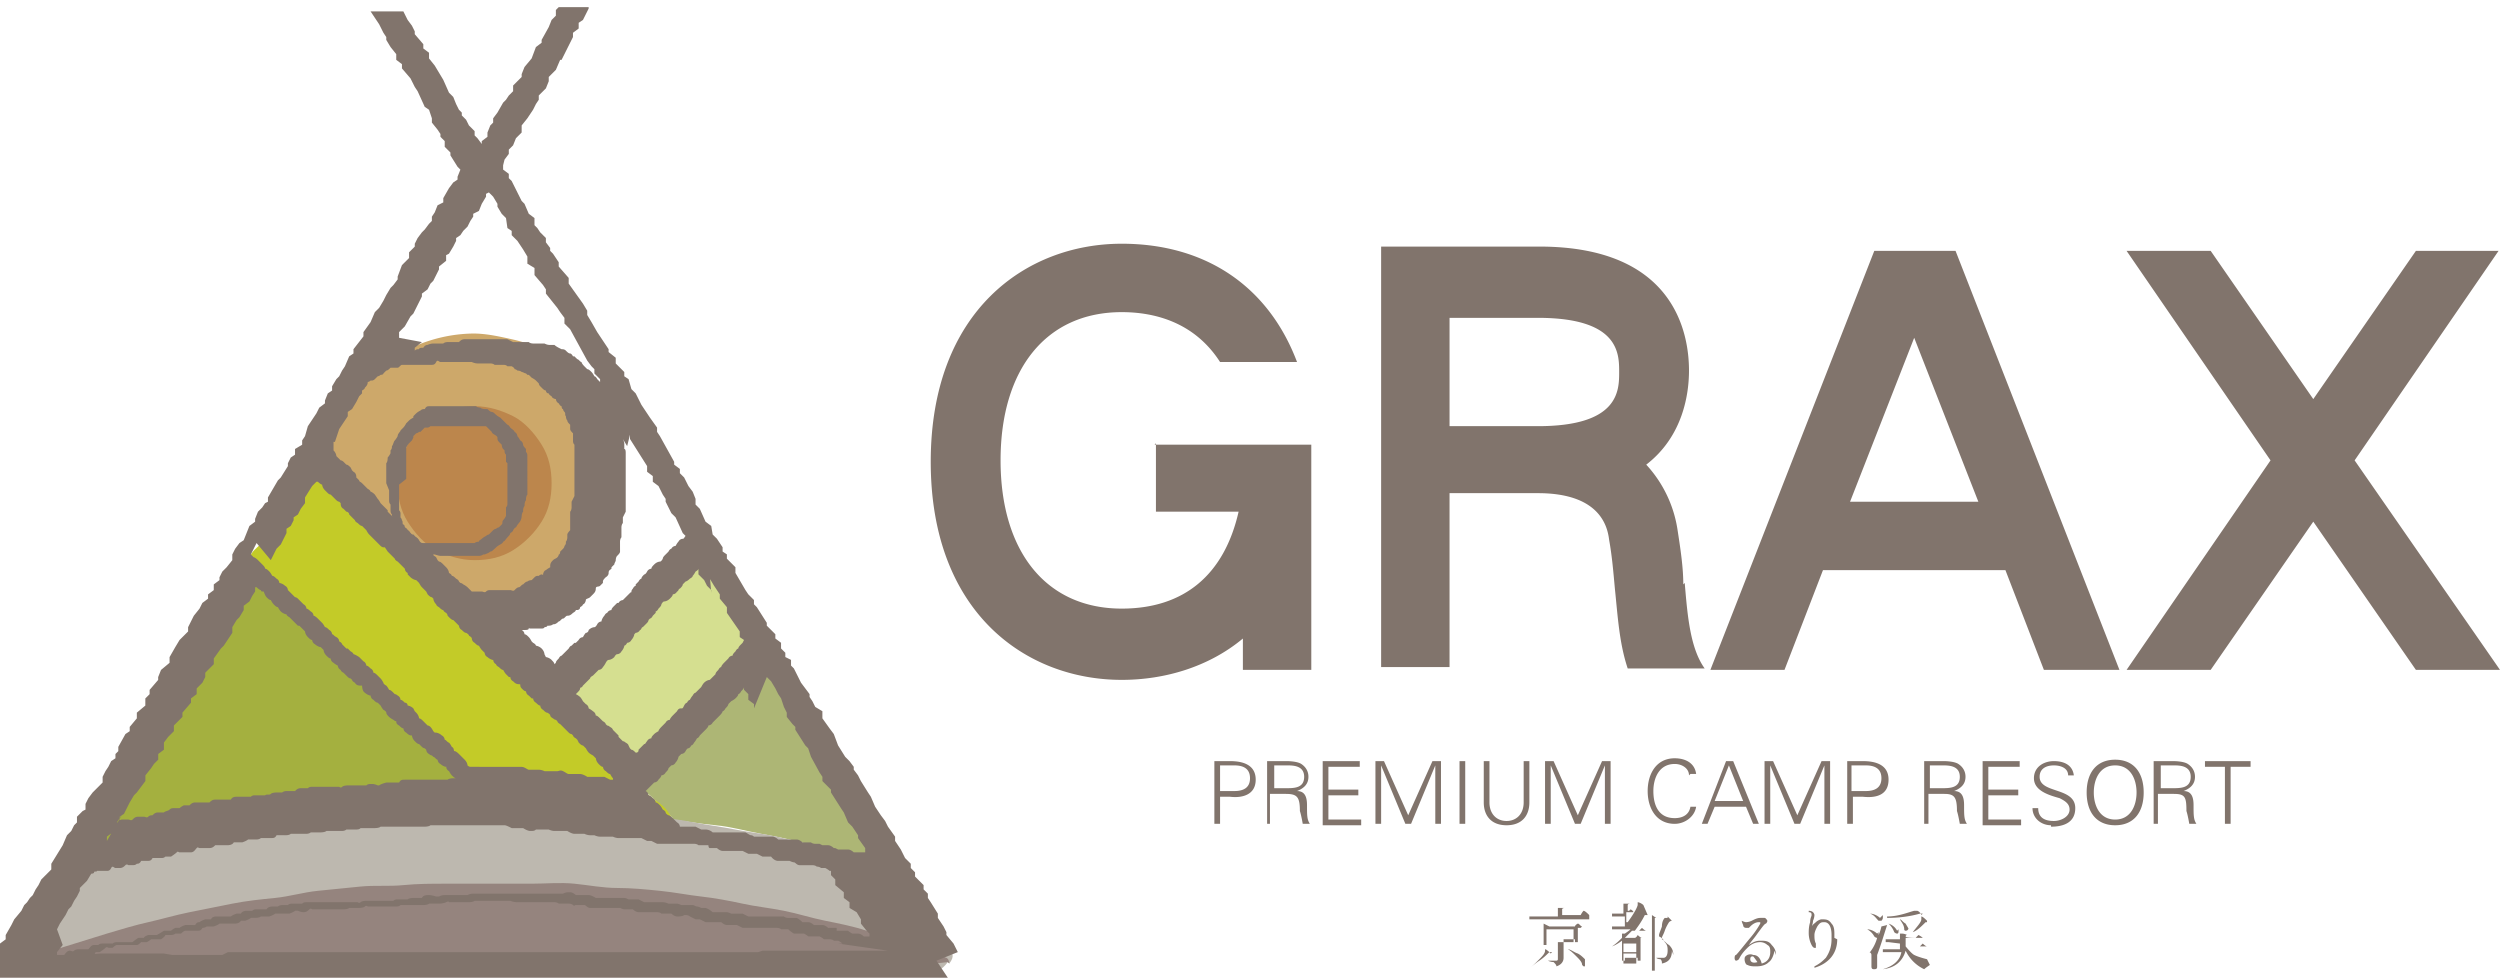 <svg id="_レイヤー_2" data-name="レイヤー 2" xmlns="http://www.w3.org/2000/svg" viewBox="0 0 17.54 6.86"><defs><style>.cls-6{fill:#81746c}</style></defs><g id="_レイヤー_2-2" data-name="レイヤー 2"><path class="cls-6" d="M8.52 5.78v-.44h.11c.08 0 .18.02.18.13s-.1.13-.18.12h-.07v.19h-.04Zm.04-.23h.1c.06 0 .11-.02.11-.09s-.05-.09-.11-.09h-.1v.18Zm.37.23h-.04v-.44h.14s.07 0 .1.02.05.05.05.09c0 .05-.03.08-.08.1.06 0 .07.05.07.1 0 .07 0 .1.02.13h-.05s-.01-.06-.02-.09c0-.1-.02-.12-.1-.12h-.11v.21Zm.09-.25c.06 0 .13 0 .13-.08s-.08-.08-.12-.08h-.09v.16h.08Zm.26.25v-.44h.26v.04h-.22v.16h.21v.04h-.21v.17h.23v.04h-.27Zm.37 0v-.44h.06l.17.38.17-.38h.06v.44h-.04v-.41l-.17.41h-.04l-.17-.41v.41h-.04Zm.59 0v-.44h.04v.44h-.04Zm.21-.44v.29c0 .08.05.13.12.13s.12-.05.12-.13v-.29h.04v.29c0 .09-.05.16-.16.16s-.16-.07-.16-.16v-.29h.04Zm.39.44v-.44h.06l.17.38.17-.38h.06v.44h-.04v-.41l-.17.41h-.04l-.17-.41v.41h-.04Zm1.01-.34c0-.05-.05-.08-.1-.08-.11 0-.15.1-.15.19s.03.19.15.19c.05 0 .1-.02.11-.08h.04c-.01.07-.08.12-.15.12-.13 0-.19-.11-.19-.23s.06-.23.19-.23c.07 0 .14.03.15.11h-.04Zm.09.34.17-.44h.05l.18.44h-.04l-.05-.12h-.22l-.05.12h-.04Zm.29-.16-.1-.25-.1.25h.19Zm.15.16v-.44h.06l.17.38.17-.38h.06v.44h-.04v-.41l-.17.41h-.04l-.17-.41v.41h-.04Zm.58 0v-.44h.11c.08 0 .18.02.18.13s-.09.13-.18.12H13v.19h-.04Zm.03-.23h.1c.06 0 .11-.02.11-.09s-.05-.09-.11-.09h-.1v.18Zm.55.23h-.04v-.44h.14s.07 0 .1.02.05.05.05.09c0 .05-.03.08-.08.1.06 0 .07.05.07.1 0 .07 0 .1.02.13h-.05s-.01-.06-.02-.09c0-.1-.02-.12-.09-.12h-.11v.21Zm.08-.25c.06 0 .13 0 .13-.08s-.08-.08-.12-.08h-.09v.16h.08Zm.29.25v-.44h.26v.04h-.22v.16h.21v.04h-.21v.17h.23v.04h-.27Zm.48.01c-.07 0-.13-.05-.13-.12h.04c0 .07.05.09.11.09.05 0 .11-.03.11-.08 0-.04-.03-.06-.07-.08-.07-.02-.18-.05-.18-.14 0-.08.07-.12.14-.12.06 0 .13.02.14.1h-.04c0-.05-.05-.07-.1-.07s-.1.02-.1.08c0 .12.25.07.25.22 0 .1-.08.13-.17.13Zm.45 0c-.13 0-.2-.09-.2-.23s.07-.23.2-.23.2.09.2.23-.07.23-.2.23Zm0-.04c.11 0 .15-.1.15-.19s-.04-.19-.15-.19-.15.1-.15.19.04.19.15.19Zm.31.03h-.04v-.44h.14s.07 0 .1.02.05.05.05.09c0 .05-.03.08-.08.1.06 0 .07.05.07.1 0 .07 0 .1.02.13h-.05s-.01-.06-.02-.09c0-.1-.01-.12-.09-.12h-.11v.21Zm.09-.25c.06 0 .13 0 .13-.08s-.08-.08-.12-.08h-.09v.16h.08Zm.37-.15h-.14v-.04h.32v.04h-.14v.4h-.04v-.4Zm-4.72 1.3h-.02c-.02.02-.04.04-.07.06-.03.02-.05.04-.07.05.02-.01.04-.03.06-.05.03-.03.05-.05.05-.07v-.01c.01 0 .03.02.04.03Zm.26-.23h-.42v-.02h.2v-.06h.05s-.02 0-.02.01v.04h.13s.01-.02.02-.03c.01 0 .03.02.04.03Zm-.06.06h-.02v.1h-.02v-.02h-.08v.13c0 .03-.02.05-.05.06 0-.01-.01-.02-.02-.03 0 0-.02 0-.04-.01h.06s.01 0 .01-.01v-.12h-.08v.02h-.02v-.15l.04.02h.18s0-.01.02-.02c.01 0 .02.02.03.02Zm-.05.1v-.09h-.19v.09h.19Zm.08.12v.05h-.01l-.01-.01c0-.02-.02-.04-.04-.06-.02-.02-.04-.04-.06-.05.02 0 .04.02.07.03.02.01.04.03.05.04Zm.44-.31h-.02c-.02.04-.04.07-.07.11h.03l.02-.02s.02.02.03.02h-.1l-.05.05h.07s.01 0 .02-.02c0 0 .02.02.03.02h-.01v.16h-.02c-.02 0 0 0 0 0v-.02h-.09v.02h-.02V6.6s-.04.03-.07.04c.03-.02.05-.04.07-.06v-.03h.02s.03-.02.04-.03h-.13V6.5h.09v-.07h-.09v-.02h.08v-.07h.05s-.02 0-.02.01v.04h.01l.01-.01c.02.01.02.02.02.02h-.05v.07h.01s.06-.08.07-.12v-.02c.01 0 .03.01.04.02Zm-.08.26v-.06h-.09v.06h.09Zm0 .08v-.07h-.09v.07h.09Zm.25-.09c0 .05-.02.08-.07.09 0-.01 0-.02-.01-.03 0 0-.02 0-.03-.01h.05c.02 0 .03-.02.03-.05 0-.02 0-.04-.02-.06a.078.078 0 0 0-.04-.04v-.01c0-.01.01-.03.02-.06 0-.03.01-.05.02-.06h-.07v.37h-.02c-.01 0 0 0 0 0v-.39l.03.02h.08v-.01l.03.03s-.01 0-.02.01c0 0-.02.03-.03.06-.01.03-.02.04-.02.05v.01c.02.01.03.03.05.04.02.02.03.04.03.07Zm.72 0s-.01.06-.04.08c-.02.02-.05.03-.09.03-.02 0-.04 0-.06-.01-.01 0-.02-.02-.02-.04 0-.01 0-.02.02-.03 0 0 .02-.01.04 0 .03 0 .05.02.06.06.04-.01.06-.04.06-.08 0-.02 0-.04-.02-.05a.076.076 0 0 0-.05-.02c-.03 0-.06.01-.09.04-.02.02-.04.04-.06.08 0 0-.01.01-.02.01 0 0-.01 0-.01-.02 0 0 0-.02.01-.02.02-.02.05-.06.1-.12a.63.63 0 0 0 .07-.1v-.01h-.01c-.02 0-.04.01-.06.03l-.01.01h-.02s-.02 0-.02-.02c0 0-.01-.02-.01-.03 0 0 .02.01.03.01 0 0 .02 0 .04-.01s.04-.02.06-.02h.03c.01 0 .02.02.02.02s0 .01-.01.02c-.01 0-.03.03-.06.07-.02.03-.04.05-.06.08.03-.02.05-.03.08-.03s.06 0 .08.03c.02.02.03.04.03.07Zm-.12.08s-.02-.03-.03-.04c-.01 0-.02 0-.02.02s.02.03.05.02Zm.56-.16c0 .1-.06.17-.16.2v-.01c.04-.02.06-.04.08-.06.02-.03.04-.07.04-.13v-.03c0-.06-.02-.09-.05-.09-.02 0-.03 0-.05.03-.01.02-.02.04-.02.06 0 .02 0 .04.01.06v.03h-.01s-.01 0-.02-.02a.188.188 0 0 1-.02-.08c0-.02 0-.05.01-.08 0-.03.01-.04.01-.05 0-.01 0-.02-.02-.02v-.01s.02 0 .03.01c0 0 .01.01.01.02 0 0 0 .02-.01.04 0 .02-.01.04-.01.05 0-.02.02-.03.03-.04.01-.01.03-.02.04-.02.03 0 .05 0 .07.03.02.02.02.05.02.08v.02Zm.29-.05v.02c0 .01 0 .02-.01.02 0 0-.01 0-.02-.01a.12.12 0 0 0-.05-.05c.03 0 .06.02.07.03Zm.06-.05c-.02.06-.04.13-.07.21v.08c0 .01 0 .02-.02.02-.01 0-.02 0-.02-.02V6.7s0-.02-.02-.02h-.03.04a.28.28 0 0 0 .05-.1.27.27 0 0 0 .03-.08Zm-.03-.07v.02s0 .01-.01.02h-.02c-.02-.02-.03-.04-.06-.05.03 0 .06.02.07.03Zm.33.35s-.03.02-.04.03a.274.274 0 0 1-.13-.13c-.02.07-.07.12-.16.13.07-.02.12-.06.13-.12h-.13v-.02h.12v-.04l-.08-.01h-.02v-.02h.1v-.04c.02 0 .03 0 .05.01 0 0-.01 0-.01.01s.07.01.07.01l.02-.02s.02.01.03.02h-.12v.06h.1l.02-.02s.02.02.03.02h-.15s.04.05.06.06c.02.01.05.02.09.03Zm-.05-.36h-.02c-.07.02-.15.03-.23.03v-.01c.08 0 .15-.03.19-.04h.02c.01 0 .03.02.03.03Zm-.17.11v.01c0 .01 0 .02-.01.02 0 0-.01 0-.02-.01a.154.154 0 0 0-.04-.06c.03.01.05.03.06.05Zm.07-.01s0 .02-.02.02c0 0-.01 0-.01-.01 0-.03-.02-.05-.03-.07.01 0 .02.02.04.03.01.02.02.03.02.04Zm.13-.04h-.01c-.03.03-.06.06-.09.07.03-.04.06-.07.06-.09v-.02c.01 0 .03.02.04.03ZM11.81 4.1c0-.12-.02-.25-.04-.38a.864.864 0 0 0-.22-.46c.26-.2.3-.5.3-.66 0-.26-.1-.87-1.05-.87H9.69v2.95h.48V3.46h.62c.45 0 .49.25.5.33.02.11.03.23.04.34.02.19.03.38.09.56h.54c-.1-.14-.12-.36-.14-.6Zm-1.64-1.87h.62c.57 0 .57.25.57.38s0 .38-.57.38h-.62v-.76Zm-2.06.88v.48h.58c-.1.44-.38.68-.82.68-.53 0-.85-.4-.85-1.04s.32-1.04.85-1.04c.23 0 .51.07.69.35h.54c-.2-.53-.64-.83-1.23-.83-.67 0-1.34.47-1.34 1.53s.67 1.53 1.34 1.53c.3 0 .61-.09.85-.29v.22h.48V3.12H8.1Zm9.43 1.59-1.02-1.47 1.01-1.47h-.58l-.72 1.04-.72-1.04h-.59l1.01 1.47-1.01 1.47h.59l.72-1.04.72 1.04h.59zm-3.19 0h.52l-1.15-2.94h-.57L12 4.7h.52l.27-.7h1.28l.27.7Zm-1.37-1.18.45-1.15.45 1.15h-.9Z"/><path d="M4.7 5.75c.11.01.21.03.32.04s.21.04.32.06.21.04.32.07.21.05.31.08l.3.09c-.04-.15-.08-.13-.15-.27s-.08-.13-.15-.27-.08-.13-.15-.27-.08-.14-.16-.27-.08-.14-.16-.27 0-.24-.16-.27c-.13-.03-.09.09-.19.19l-.19.19-.19.19-.19.19c-.09.09-.18.06-.19.19 0 .12.08.08.17.16s.08.08.16.16H4.7Z" style="fill:#adb675"/><path d="M4.92 3.75c-.15-.01-.11.11-.22.22l-.22.22-.22.22-.22.22c-.11.11-.21.07-.22.22-.01.13.09.1.19.19s.1.1.19.19.06.19.19.19.09-.09.19-.19l.19-.19.19-.19c.09-.09.09-.1.19-.19s.18-.06.19-.19-.07-.12-.14-.24-.1-.11-.14-.24c-.04-.15 0-.23-.14-.24Z" style="fill:#d5df90"/><path d="M2.19 3.23c-.15.02-.08.13-.15.25s-.07.13-.15.26-.16.11-.14.25.1.1.2.21.1.1.21.21.1.11.21.21.11.1.21.21.1.1.21.21.1.11.21.21.11.1.22.21l.21.21h-.02.33c.11 0 .22 0 .33.01l.33.03c.11.01.22.02.32.04-.07-.13-.1-.1-.21-.21l-.21-.21c-.1-.1-.1-.11-.21-.21s-.1-.11-.21-.21-.11-.1-.21-.21-.11-.1-.21-.21-.1-.11-.21-.21-.1-.1-.21-.21-.11-.1-.21-.21-.11-.11-.21-.21-.13-.09-.21-.22c-.09-.14-.06-.23-.21-.21Z" style="fill:#c3cb28"/><path d="M3.4 5.67h.02c-.1-.11-.1-.1-.21-.21s-.1-.11-.21-.21-.1-.1-.21-.21l-.21-.21-.21-.21-.21-.21c-.1-.1-.11-.1-.22-.21s-.06-.23-.21-.21-.07.13-.15.26-.08.13-.15.26-.08.13-.15.26-.07.13-.15.26-.08.13-.15.26-.08.13-.15.27-.08.13-.15.27-.11.12-.15.27c.09-.03.18-.06.27-.08s.18-.05.28-.08.19-.04.28-.06.19-.04.29-.05.19-.03.29-.04.19-.03.29-.04l.29-.03c.1-.01.19-.02.29-.02h.59Z" style="fill:#a4b03f"/><path d="M4.38 3.39c0-.09 0-.19-.03-.27s-.06-.18-.11-.25-.1-.15-.17-.22-.14-.12-.22-.17-.17-.08-.26-.1-.18-.04-.27-.04a1.059 1.059 0 0 0-.59.19c-.08.06-.17.13-.23.21s-.12.17-.16.27-.06.2-.07.31c.09.13.11.11.22.22l.22.22c.11.11.12.11.23.23s.12.11.23.22.09.14.23.23c.11 0 .21-.02.31-.06s.19-.1.27-.16.16-.14.22-.23.1-.19.13-.29.05-.2.05-.31Z" style="fill:#cda86a"/><path d="M3.87 3.39c0 .1-.02.19-.07.27s-.12.15-.2.2-.17.07-.27.07-.19-.03-.27-.07-.15-.12-.2-.2-.07-.17-.07-.27.03-.19.07-.27.11-.15.2-.2.17-.07.27-.07.19.03.27.07.15.12.2.2.07.17.07.27Z" style="fill:#bc864c"/><path d="M6.66 6.76c.08-.1-.06-.11-.13-.22s-.07-.11-.13-.22-.04-.13-.12-.23c-.09-.03-.18-.06-.27-.08s-.19-.05-.28-.07-.19-.05-.28-.07-.19-.03-.29-.05-.19-.03-.29-.05-.19-.03-.29-.04l-.29-.03c-.1-.01-.19-.02-.29-.02s-.19 0-.29-.01-.2 0-.3 0-.2 0-.29.01-.2 0-.29.01-.2 0-.29.01-.19.03-.29.04-.19.02-.29.04-.19.03-.29.05-.19.03-.29.05-.19.03-.28.05-.19.05-.28.08l-.27.09c-.08.1-.07.11-.13.22s-.06.11-.13.22-.21.12-.13.22c.09.12.15 0 .29 0H2.5c.15 0 .15-.01.3-.01h3.25c.15 0 .15-.02.3 0 .16.04.21.12.3 0Z" style="fill:#bdb8af"/><path d="M6.66 6.76s0-.03-.02-.04c-.09-.03-.18-.07-.28-.1s-.19-.06-.28-.09-.19-.05-.29-.07-.19-.05-.29-.07-.2-.03-.29-.05-.2-.04-.29-.05-.19-.03-.29-.04-.2-.02-.3-.02-.2-.02-.3-.03-.2 0-.3 0h-.6c-.1 0-.2 0-.3.01s-.2 0-.3.01l-.3.03c-.1.01-.2.04-.3.05s-.2.02-.3.04l-.3.06c-.1.02-.2.05-.29.07s-.19.05-.29.08l-.29.09c-.1.03-.19.06-.28.1-.02 0-.04.02-.02.03.15.02.15 0 .29 0h4.11c.14 0 .15-.01.3-.01h.59c.14 0 .15-.01.3-.01h.6c.15 0 .15.02.3 0Z" style="fill:#95847e"/><path class="cls-6" d="M2.73 3.44v.07c0 .01 0 .02.01.03v.04c0 .01 0 .02.01.03 0 .01 0 .02.01.03 0 0 .01.02.02.03 0 0 .01.02.02.03s0 .01 0 .02c0 0 0 .02.02.03l.02.02.02.02v.01s.01.02.02.02c0 0 .02.01.03.02 0 0 .02.01.03.02.01 0 .03.01.04.02 0 0 .02 0 .03.01h.04s.03.01.04.01h.27s.02 0 .03-.01h.01s.03-.01.04-.02c.01 0 .02-.01.03-.02s.02-.02.04-.03c0 0 .02-.01.02-.02.01 0 .02-.02.03-.03s.02-.02.02-.03c0 0 .02-.01.02-.02 0 0 .01-.02.02-.02 0 0 .01-.02.02-.03s.02-.03.02-.05c0 0 0-.02.01-.03v-.01s0-.02.01-.03c0-.01 0-.03.01-.04 0-.01 0-.03.01-.04V3.2c0-.01 0-.02-.01-.03v-.02s-.02-.02-.02-.03c0 0 0-.02-.02-.03 0 0-.01-.02-.02-.03 0 0 0-.02-.02-.03 0-.01-.02-.02-.03-.03 0 0-.01-.02-.02-.02l-.03-.03-.02-.02s-.02-.01-.03-.02-.02-.02-.03-.02-.02-.01-.03-.02H3.4s-.02 0-.03-.01c0 0-.02 0-.03-.01h-.33c-.01 0-.02 0-.03.02-.01 0-.02 0-.03.01 0 0-.02.01-.03.02l-.02.02v.01s-.02.01-.03.02l-.02.02s-.01.02-.02.03l-.02.02c0 .01-.02.02-.02.04 0 0-.01.02-.02.03s-.01.03-.02.04c0 .01 0 .02-.01.03v.02s-.01.02-.02.03c0 .01 0 .03-.01.04v.14Zm.12-.08v-.22s.01-.02.02-.03l.02-.02.01-.02v-.01l.01-.01.01-.01s.01 0 .02-.01h.01l.01-.01.02-.02H3s.01 0 .02-.01h.39l.02.02.02.02s0 .01.02.02c0 0 .02.01.02.02v.01s0 .01.01.02l.02.02s0 .02.01.03l.01.01v.01s0 .01.01.02v.05l.01.01v.28c0 .01 0 .02-.01.03v.06s-.01.02-.02.03 0 .02-.01.03l-.01.01-.01.01s-.01 0-.02.01c0 0-.01 0-.02.01l-.03.03s-.01 0-.02.01c0 0-.02.01-.03.02s-.02.01-.02.02c0 0-.02 0-.03.01h-.36c-.01 0-.02 0-.03-.02l-.02-.02s-.01 0-.02-.01l-.02-.02s-.01-.02-.02-.02l-.02-.02s0-.02-.01-.02 0-.02-.01-.03c0 0 0-.01-.01-.02V3.6s0-.01-.01-.02V3.4Z"/><path class="cls-6" d="m6.72 6.68-.03-.06-.05-.06v-.02l-.02-.04-.04-.06v-.03l-.05-.08-.02-.03v-.03l-.03-.03v-.03l-.06-.06v-.03l-.03-.03v-.03l-.04-.04-.03-.06-.04-.06v-.03l-.05-.07-.02-.04-.03-.04-.02-.03-.02-.03-.03-.07-.02-.03-.05-.08-.02-.04-.03-.04v-.02l-.03-.04-.03-.03-.05-.08-.03-.08-.03-.04-.05-.07v-.05l-.05-.03-.02-.04-.02-.03v-.02l-.03-.04-.03-.04-.05-.1-.02-.02v-.04l-.04-.02v-.03l-.03-.03v-.04l-.04-.03v-.03l-.04-.04-.02-.02v-.02l-.07-.11-.02-.02v-.03l-.04-.04-.02-.03-.07-.12v-.04l-.04-.04-.02-.02v-.03l-.03-.02v-.03l-.04-.06L5 3.75l-.01-.06-.04-.03-.04-.09-.03-.03V3.5l-.02-.05-.03-.04-.03-.06-.03-.03v-.03l-.04-.03v-.02l-.1-.18-.02-.03V3l-.05-.07-.06-.09-.04-.08-.03-.03-.02-.07-.03-.02v-.03l-.04-.04-.02-.02v-.04l-.05-.04v-.02l-.08-.12-.04-.07-.03-.05v-.03l-.03-.05-.1-.14v-.04l-.07-.08v-.03l-.04-.06-.02-.02v-.02l-.03-.04v-.03l-.04-.04-.02-.03-.02-.02v-.05l-.04-.03-.03-.07-.02-.02-.03-.06-.02-.04-.02-.04-.02-.02v-.03l-.04-.03v-.03l.01-.04.03-.04v-.03l.03-.03.02-.05.04-.04V.88L3.7.83l.04-.06.02-.04.02-.03V.67l.05-.05.02-.05V.54L3.9.49l.03-.07h.01l.03-.06.05-.1V.23L4.06.2V.16l.03-.02.04-.08V.05h-.21L3.9.07v.04l-.03.03-.02.05-.05.09V.3l-.04.03-.03.08-.05.06-.02.05v.02l-.02.02L3.6.6v.04l-.03.03-.02.03-.02.02-.04.07-.03.04v.03l-.02.02-.02.05v.03l-.04.03v.02L3.35.97 3.33.95V.92L3.29.88 3.27.84 3.24.81V.79L3.22.77 3.2.73 3.18.68 3.15.65 3.11.56l-.06-.1-.04-.05V.37L2.97.34V.31L2.91.24V.22L2.89.18 2.86.14 2.83.08H2.6l.04.06.02.03.03.06.02.03v.02l.03.05.04.05v.04l.04.03v.03l.06.07.03.06.02.03.05.11.03.02.02.06v.03l.04.05.02.03v.02l.03.03v.04l.04.04v.02l.05.08.02.02-.02.05v.02l-.03.02-.03.04-.04.07v.03l-.04.02-.02.05-.02.03v.03l-.02.02-.03.04-.02.02-.03.04-.02.04v.02l-.04.04v.04l-.05.05-.03.08v.02L2.76 2l-.02.02-.03.05-.02.04-.03.05-.03.03-.03.07-.05.07v.03l-.07.09v.03l-.03.02-.03.07-.02.03-.02.04-.02.02-.03.05v.03l-.03.02-.02.05v.02l-.04.03-.02.04-.06.09-.02.07-.02.03v.03l-.05.03v.04l-.03.02-.02.04v.02l-.05.08-.02.02-.07.12v.03l-.02.01-.02.03-.03.03-.02.05v.02l-.04.03-.02.05-.02.05-.03.02-.03.04-.02.04v.04l-.04.05-.03.03-.02.04v.02l-.04.03v.04l-.04.03v.03l-.04.03-.02.04-.04.05-.04.08v.03l-.04.04-.02.02-.03.05-.04.07v.04l-.06.05-.02.05v.02l-.06.07v.03l-.03.03v.05L.96 5v.04l-.05.06v.03l-.03.02-.05.09v.03l-.02.02v.03l-.03.02-.02.04-.02.03-.02.04v.04l-.05.05-.02.02-.03.04-.02.04v.04l-.02.01-.04.04v.04l-.02.02-.02.04-.03.03-.03.07-.08.13v.04l-.04.04-.03.03-.02.04-.02.03-.02.04-.02.02-.02.03-.02.02-.02.04-.05.06-.02.04-.04.07v.03L0 6.62v.05l-.05.05-.02.04-.09.16h.19l.07.01h.94l.05.01h2.42l.03-.01h1.73l.02-.01h.26l.05.01h.05l.02-.01h.43l.04-.01h.33l.2-.02-.1-.15ZM5.38 4.75l.03.03.03.05.02.04.02.03.02.06.02.04v.03l.04.05.02.02v.02l.07.11.02.02.02.06.06.11.02.03v.03l.04.04.02.02v.02l.07.11.02.03.03.07.03.03.02.03.02.03v.02l.05.07v.03h-.08s-.02-.02-.04-.02h-.07l-.02-.01h-.01s-.02-.02-.04-.02h-.04l-.02-.01h-.03s-.02 0-.03-.01h-.06s-.02-.02-.04-.02h-.13s-.02-.02-.04-.02h-.13s-.01-.01-.02-.01-.02-.01-.04-.02H5s-.02-.02-.05-.02h-.03l-.04-.02h-.11s0-.02-.02-.03l-.03-.03s-.02-.02-.03-.02c0 0-.02-.01-.02-.02 0 0 0-.01-.02-.02 0 0-.01-.02-.02-.03-.01-.01-.02-.02-.03-.02 0 0 0-.02-.02-.03-.01-.01-.02-.02-.03-.02 0 0 0-.02-.02-.03l.02-.02.02-.02.02-.02s.02 0 .03-.02c.01-.01.02-.02.02-.03 0 0 .02 0 .03-.02.01-.01.02-.02.02-.03l.02-.02s.02 0 .03-.02c.01-.01.02-.03.02-.04l.02-.02s.02 0 .03-.02c0 0 .01-.02.02-.02 0 0 .01 0 .02-.02 0 0 .01 0 .02-.02.01-.01.02-.03.02-.03s.01 0 .02-.02l.02-.02.02-.02c.01-.01.02-.02.02-.03 0 0 .02 0 .03-.02l.01-.01.01-.01.03-.03s.02-.02.02-.03c0 0 .01 0 .02-.02.01-.01.02-.02.02-.03l.02-.02s.02-.01.03-.02c.01-.01.02-.02.02-.03 0 0 .01 0 .02-.02.01-.01.02-.02.02-.03v.02l.03.03v.04l.04.03v.03Zm-.4-.71v.02l.03.05.04.06v.03l.05.06v.04l.09.13v.04l.03.02-.01.02-.01.01c-.01.01-.02.02-.02.03 0 0-.01 0-.02.02-.01.01-.02.02-.02.03 0 0-.02 0-.03.02l-.03.03s-.02.02-.02.03c0 0-.01 0-.02.02-.01.01-.02.02-.02.03l-.03.03-.01.01s-.02 0-.04.02c-.01.01-.02.03-.02.03l-.02.02-.02.02s-.01 0-.02.02c-.01.01-.02.03-.02.03s-.01 0-.02.02c0 0-.01 0-.02.02s-.01.02-.02.02-.02 0-.03.02l-.03.03s-.02.02-.02.03c0 0-.02 0-.03.02l-.03.03s-.02.02-.02.03c0 0-.02.01-.03.02-.01.01-.02.02-.02.03 0 0-.02 0-.03.02-.01.01-.01.02-.02.02l-.02.02-.02.02v.01l-.01.01h-.01c-.01-.01-.02-.02-.03-.02l-.01-.01-.01-.02s0-.01-.02-.02c0 0-.01-.01-.02-.01l-.01-.01-.02-.02v-.01l-.02-.02-.02-.02s0-.01-.02-.02c0 0-.01-.01-.02-.01l-.01-.01s0-.01-.02-.02l-.02-.02c-.01-.01-.02-.02-.03-.02 0 0 0-.02-.02-.03a.144.144 0 0 0-.03-.02s0-.02-.02-.03l-.02-.02s-.01-.02-.02-.03a.144.144 0 0 0-.03-.02s0 0 .01-.01.02-.02.02-.03.01 0 .02-.02l.01-.01.02-.02.02-.02c0-.01.02-.02.02-.02l.02-.02.02-.02s.02 0 .03-.02c.01-.01.02-.03.02-.03s.01-.02.02-.02c0 0 .02 0 .04-.02 0 0 .01-.02.02-.02 0 0 .02 0 .03-.02.01-.01.02-.03.02-.04 0 0 .01 0 .02-.02 0 0 .02 0 .03-.02.01-.01.02-.03.02-.04l.01-.01s.02 0 .03-.02c.01 0 .01-.02.02-.02l.03-.03s.01-.01.01-.02l.01-.01s.01 0 .02-.02l.02-.02v-.01s.01 0 .02-.02c.01-.01.02-.02.02-.03 0 0 .01-.02.02-.02 0 0 .02 0 .04-.02.01-.01.02-.02.02-.03 0 0 .02 0 .03-.02.01 0 .01-.02.02-.02.01-.01.02-.02.02-.03l.02-.02s.01 0 .03-.02c0 0 .02-.01.02-.02.01-.01.02-.03.02-.03s.02-.01.02-.02v.04l.04.04.02.04.03.03v.02Zm-.56-.99v.03l.12.19v.04l.04.03v.04l.04.03.03.06.02.03v.02l.02.04.02.04.03.03.05.11.02.02c-.01.01-.01.02-.02.02 0 0-.02 0-.03.02-.01.01-.02.03-.02.03s-.02 0-.03.02c0 0-.01 0-.02.02l-.02.02c-.01.01-.02.02-.02.03 0 0-.01.02-.02.02 0 0-.02 0-.04.02-.01.01-.02.02-.02.03 0 0-.02 0-.03.02 0 0-.01.02-.02.02-.01.01-.02.02-.02.03 0 0-.01 0-.02.02l-.02.02v.01s-.01 0-.02.02c0 0-.01.01-.01.02s0 0-.01.01l-.03.03-.02.02s-.02 0-.03.02h-.01l-.02.02c-.01.01-.02.02-.02.03 0 0-.02 0-.03.02 0 0-.01 0-.02.02-.01.01-.02.03-.02.04 0 0-.02 0-.03.02 0 0-.01.02-.02.02 0 0-.02 0-.04.02 0 .01-.01.02-.02.02-.01.01-.02.03-.02.03s-.02 0-.03.02l-.02.02h-.01l-.02.02c-.01 0-.02.02-.02.02l-.02.02-.01.01-.02.02s-.01 0-.02.02c-.01.01-.02.02-.02.03l-.01.01c0-.01-.01-.02-.02-.03a.076.076 0 0 0-.04-.02l-.01-.02s0-.02-.02-.04a.076.076 0 0 0-.04-.02s0-.01-.02-.02l-.01-.01s-.01-.02-.02-.03c-.01-.01-.02-.02-.03-.02 0 0 0-.02-.02-.03h.02c.01 0 .03 0 .03-.01s0 0 .01 0h.08s.02 0 .02-.01c0 0 .02 0 .02-.01h.01s.02 0 .03-.01c.01 0 .02 0 .04-.02.01 0 .02-.02.03-.02s.02-.02.03-.02c.01 0 .02 0 .04-.02 0 0 .02-.01.02-.02h.01s.02 0 .02-.02c0 0 .02-.01.02-.02.01 0 .02-.02.02-.03s.02-.01.03-.02l.02-.02c.01-.01.02-.02.02-.04s.02-.01.03-.02l.02-.02v-.01c0-.01.01-.02.02-.03 0 0 .02-.01.02-.03s.01-.02.02-.03v-.01l.02-.02c0-.01.01-.02.01-.03 0 0 0-.02.01-.03s.02-.02.02-.03V3.8s0-.02.01-.03V3.7s0-.02.01-.03v-.04l.02-.04v-.41c0-.01 0-.03-.01-.03v-.03c0-.01 0-.02-.01-.04l.03.05Zm-2.08.23V3.1h.01l.03-.09.06-.09v-.03l.03-.02.03-.05.02-.04.02-.02v-.02s.02-.01.02-.02c.01-.01.02-.02.02-.04 0 0 .01 0 .02-.01h.01s.01 0 .02-.01l.02-.02s.01 0 .02-.01c0 0 .02 0 .02-.01l.02-.02c.01 0 .02-.01.03-.02h.05c.01 0 .02-.02.03-.02h.2c.02 0 .03 0 .04-.02s.02 0 .03 0h.22s.02.01.04.01h.09s.02 0 .03.01h.06c.01 0 .02 0 .03.01h.03s.02.01.02.02c0 0 .01 0 .02.01 0 0 .02 0 .03.01.01 0 .02.01.03.01l.01.01h.01l.02.02s.02.01.03.02l.02.02s0 .01.01.02l.01.01c.01.01.02.02.03.02 0 0 0 .02.02.02 0 0 0 .01.02.02 0 .01.02.02.03.02 0 0 0 .02.02.03 0 0 .01.02.02.02 0 0 0 .02.01.02 0 0 0 .01.01.02s0 .02.01.03c0 0 0 .02.01.03 0 .01.01.02.02.03v.03c0 .01.01.02.02.03v.05c0 .01 0 .02.01.03v.36l-.02.04v.04s0 .02-.01.03v.13s-.02.02-.02.03v.02s0 .02-.01.03v.01s0 .01-.01.02c0 0 0 .01-.01.02l-.02.02s0 .02-.01.02c0 0 0 .01-.01.02s-.02.01-.03.02c-.01.01-.02.02-.02.04v.01s-.02.01-.03.02c-.01 0-.02.02-.02.03s0 0-.01 0c0 0-.01 0-.02.01h-.01s-.01 0-.02.01l-.02.02s-.02 0-.03.01c-.01 0-.02.01-.03.02-.01 0-.02.02-.03.02s-.02.01-.03.02-.02 0-.03 0h-.14c-.01 0-.02 0-.03.01s-.02 0-.03 0h-.07l-.01-.01-.02-.02a.144.144 0 0 0-.03-.02s-.01-.01-.02-.01l-.01-.01s0-.01-.02-.02c-.01-.01-.02-.02-.03-.02 0 0 0-.01-.02-.02 0 0 0-.02-.02-.04l-.02-.02c-.01-.01-.02-.02-.03-.02l-.01-.01-.01-.02c-.01-.01-.02-.01-.02-.02 0 0-.01-.02-.02-.03 0 0-.02-.01-.02-.02a.076.076 0 0 0-.04-.02l-.02-.02s0-.02-.02-.03l-.02-.02h-.01l-.02-.02-.01-.01s0-.01-.02-.02l-.02-.02-.02-.02h-.01l-.02-.02-.01-.01-.04-.04v-.01l-.02-.02-.03-.03s-.01-.02-.02-.03l-.02-.03s-.02-.02-.03-.02c0 0 0-.01-.02-.02l-.02-.02-.02-.02c-.01-.01-.02-.01-.02-.02l-.02-.02c0-.01 0-.03-.02-.04l-.01-.01-.01-.02c-.01-.01-.02-.02-.03-.02l-.02-.02s-.01-.01-.02-.01l-.01-.01-.02-.02s0-.02-.02-.04c0 0-.02-.01-.02-.02Zm.46-.91v-.04l.04-.04.04-.07.02-.02.04-.08.02-.04v-.02L3 2.03l.02-.04.02-.02.04-.08v-.02l.05-.04v-.04l.02-.01.03-.05.02-.04v-.02l.03-.02.02-.03.03-.03.02-.04.02-.03V1.5l.04-.02.02-.05.03-.05v-.02l.02-.01.03.03.03.05v.02l.03.05.03.03.01.07.03.02v.03l.04.04.02.03.02.03.03.05v.05l.05.03v.05l.06.07.02.03v.03l.08.1.02.03.03.04v.04l.04.04.12.22.03.04.02.02v.03l.04.04v.02l-.02-.02s-.01-.02-.02-.02c0 0-.01-.02-.02-.03-.01-.01-.02-.02-.03-.02l-.02-.02s-.02-.02-.02-.03c-.01 0-.02-.02-.03-.02l-.02-.02h-.01s-.01-.02-.02-.02-.02-.01-.03-.02-.02-.01-.03-.01l-.02-.01s-.02-.01-.03-.02h-.03c-.01 0-.02 0-.04-.01h-.08s-.02 0-.03-.01H3.6l-.04-.02h-.3c-.02 0-.03.01-.04.02h-.08s-.02 0-.03.01h-.07s-.02 0-.04.01c-.02 0-.03.02-.03.02h-.01s-.02 0-.02.01c-.01 0-.02 0-.03.01v-.02l.05-.04Zm-.9 1.56.02-.04.02-.04.03-.03.04-.08v-.03l.03-.02.02-.04v-.02l.03-.02.02-.04.03-.04v-.04l.05-.08.03-.03h.01s.02.02.03.02c0 0 0 .02.02.04l.02.02s.01.01.02.01l.01.01.02.02c.01.01.02.02.03.02l.01.01c0 .01 0 .03.02.04l.02.02c.01 0 .02.01.02.02l.02.02.02.02s0 .01.02.02c.01.01.02.02.03.02l.03.03s.01.02.02.03l.03.03.02.02.03.03s.01.01.02.01h.01l.02.03.02.02.02.02.01.01s0 .01.02.02l.02.02.02.02.01.01s0 .02.02.03v.01l.02.02c.01.01.03.02.04.02l.02.02s.01.02.02.03l.02.02.01.01.01.02c.01.01.02.02.03.02l.01.01s0 .02.02.04c0 0 0 .01.02.02.01.01.02.02.03.02 0 0 0 .01.02.02 0 0 .01.01.01.02l.01.01c.01.01.02.02.03.02l.02.02.01.01.01.01s0 .02.02.03c.01.01.02.02.03.02 0 0 .02.01.02.02 0 0 .02.01.02.02 0 0 0 .02.02.03.01.01.02.02.03.02 0 0 .01.02.02.03l.02.02s0 .02.02.03c.01.01.03.02.04.02 0 0 0 .02.02.03 0 0 0 .01.02.02.01.01.02.02.03.02 0 0 .01.02.02.03l.02.02h.01s0 .02.02.03c.01.01.02.02.04.02s0 .01.02.03c.01.01.02.02.03.02 0 0 0 .02.02.03l.02.02h.01s0 .02.02.03c.01.01.02.02.03.02 0 0 0 .02.02.03.01.01.02.02.03.02 0 0 .02.01.02.02 0 0 0 .01.02.02 0 0 .01.01.02.01l.01.01s0 .01.02.02l.02.02.02.02.02.02s.01.01.02.01l.01.01s0 .01.02.02l.01.01.01.02c.01.01.02.02.03.02l.02.02s.01.02.02.03c.01.01.03.02.03.02l.02.02s0 .02.02.04c.01.01.02.02.03.02 0 0 0 .02.02.03.01.01.02.02.03.02 0 0 .01.02.02.03v.01h-.02l-.04-.02h-.12s-.03-.02-.05-.02h-.08c-.01 0-.02-.01-.04-.02s-.03 0-.04 0h-.09s-.02-.01-.04-.01h-.07c-.01 0-.03-.02-.05-.02H3.3s-.01 0-.02-.01c0 0 0-.02-.02-.04l-.02-.02-.02-.02s-.02-.02-.03-.02 0-.02-.02-.03c0 0-.01-.02-.02-.03-.01 0-.02-.02-.03-.02 0 0 0-.02-.02-.03a.076.076 0 0 0-.04-.02h-.01l-.01-.01s-.01-.02-.02-.03c0 0-.01-.01-.02-.01l-.01-.01-.02-.02c-.01-.01-.02-.02-.03-.02 0 0 0-.02-.02-.04l-.01-.01-.01-.02a.076.076 0 0 0-.04-.02s0-.02-.02-.02c-.01-.01-.02-.02-.03-.02 0 0 0-.02-.02-.03 0 0-.01-.01-.02-.01l-.01-.01c-.01-.01-.02-.02-.03-.02 0 0-.01-.02-.02-.03 0 0-.02-.01-.02-.02 0 0-.01-.02-.02-.03l-.02-.02c-.01-.01-.02-.02-.03-.02 0 0 0-.02-.02-.03-.01-.01-.02-.02-.03-.02 0 0 0-.02-.02-.03l-.03-.03s-.03-.02-.04-.02c0 0 0-.01-.02-.02l-.02-.02h-.01l-.03-.03s0-.01-.02-.02c0 0 0-.02-.02-.03s-.02-.02-.03-.02c0 0 0-.02-.02-.03-.01-.01-.02-.02-.03-.02 0 0-.01-.02-.02-.03l-.03-.03s-.02-.02-.03-.02c0 0 0-.02-.02-.03 0 0-.02-.02-.03-.02 0 0 0-.02-.02-.03l-.02-.02-.02-.02s-.01-.01-.02-.01l-.01-.01-.02-.02-.02-.02s0-.02-.02-.03a.076.076 0 0 0-.04-.02s0-.02-.02-.03c-.01-.01-.02-.02-.03-.02 0 0-.01-.02-.02-.03-.01-.01-.02-.02-.03-.02 0-.01-.01-.02-.02-.03l-.03-.03s-.02-.02-.03-.02l-.02-.02.04-.08ZM.75 5.9v-.03l.04-.03.02-.04.03-.04v-.03l.03-.02.02-.04.02-.04.03-.05.02-.02.03-.04.03-.04v-.04l.04-.05.02-.03.03-.03v-.04l.04-.03v-.05l.03-.04.04-.04v-.04l.06-.06V5l.06-.07V4.9l.04-.03v-.04l.04-.04.02-.04v-.03l.06-.06v-.04l.05-.07.02-.02.06-.09V4.4l.03-.05.02-.02.03-.05v-.03l.04-.03.02-.04.02-.03v-.03h.01s.02.02.03.02c0 0 0 .01.01.01h.01s.01.03.02.04c.01.01.02.02.03.02 0 0 .01.02.02.03.01.01.02.02.03.02 0 0 .01.02.02.03.01.01.03.02.04.02 0 0 0 .01.02.02l.02.02.02.02.02.02h.01l.02.02.02.02s0 .02.02.04c.01.01.02.02.03.02 0 0 0 .02.02.03.01.01.03.02.04.02l.02.02s0 .02.02.04c.01.01.02.02.03.02 0 0 0 .02.02.03.01.01.03.02.03.02s0 .02.02.03c0 0 0 .01.02.02l.03.03s.01.01.02.01l.01.01s0 .01.02.02c.01.02.03.02.04.02h.01s0 .04.02.05c.01.01.03.02.04.02 0 0 0 .02.02.03.01.01.02.02.03.02l.02.02s.01.02.02.03c0 0 .02.01.02.02s.01.02.02.03c.01.01.03.02.03.02s.01.01.02.01c0 .01 0 .02.02.03.01.01.02.02.03.02 0 0 0 .02.02.03.02.02.03.02.04.02 0 0 0 .02.02.04.01.01.02.02.03.02l.02.02s.01.01.02.01l.01.01s0 .02.02.03c0 0 .01.01.02.01l.01.01c.01 0 .02.02.03.02 0 0 0 .02.02.03.01.01.03.02.04.02 0 0 0 .02.02.03 0 0 .01.02.02.03.01.01.02.02.03.02h-.02s-.03 0-.04.01h-.3c-.02 0-.03 0-.04.02h-.09s-.04.01-.05.02h-.01s-.02-.01-.04-.01-.03 0-.04.01h-.13s-.03 0-.04.01-.02 0-.02 0H2.2c-.02 0-.03 0-.04.01h-.05c-.02 0-.03.01-.04.02h-.06s-.02 0-.03.01h-.04s-.03 0-.04.01-.03 0-.04.01h-.07c-.01 0-.02 0-.03.01h-.1c-.01 0-.03 0-.04.02h-.11c-.02 0-.03.01-.04.02h-.1c-.02 0-.03.01-.04.02h-.04s-.02.01-.03.02h-.04c-.01 0-.02 0-.03.01s-.03.01-.04.02h-.04c-.02 0-.03.01-.04.02-.01 0-.02 0-.03.01s-.02 0-.03 0H.97c-.02 0-.03.01-.04.02s-.02 0-.03 0H.86c-.01 0-.02 0-.03.02H.82l.04-.06Zm-.35.62.02-.04.04-.06.02-.04.02-.02.02-.04.02-.03.02-.04v-.02l.03-.03.02-.02.03-.05s.02 0 .02-.01.02 0 .02-.01h.07c.01 0 .02 0 .03-.02s.02 0 .03 0h.03c.02 0 .03-.01.04-.02s.02 0 .02 0h.03c.01 0 .02 0 .03-.01.01 0 .02 0 .03-.02h.04c.02 0 .03 0 .04-.02h.06c.01 0 .02 0 .03-.01h.04s.03-.02.04-.03.01 0 .02 0h.08c.02 0 .03-.02.04-.03s.01 0 .02 0h.07c.02 0 .03-.01.04-.02h.09s.03 0 .04-.02h.06s.03-.01.04-.02h.06s.02 0 .03-.01h.07c.02 0 .03 0 .04-.02H2c.01 0 .03 0 .04-.01h.11s.02 0 .03-.01h.07s.03 0 .04-.01h.11s.02 0 .03-.01h.06c.02 0 .03 0 .04-.01h.1s.03 0 .04-.01h.31s.03 0 .04-.01h.52c.01 0 .03.01.05.02h.08s.03.02.05.02c.02 0 .03 0 .04-.01h.09s.02.01.04.01h.09s.03.02.05.02h.07s.02.01.04.01h.03s.02.01.04.01h.09s.02.01.04.01h.16l.04.02h.03l.04.02h.26s.02 0 .03.01h.07s0 .02.01.02h.05s.02.02.04.02h.14l.04.02h.06l.04.02h.06s.02.03.05.03h.08s.02.01.03.01.02.02.04.02h.09s.02 0 .03.01c0 0 .02 0 .03.01h.03s.02.01.03.02h.01v.03l.03.03v.04l.06.05v.04l.04.03v.04l.05.03.03.05v.03l.04.05.02.02v.02h-.04s-.02-.02-.04-.02h-.04s-.02-.01-.03-.02h-.08v-.02h-.06s-.02-.02-.04-.02h-.06s-.02-.02-.04-.02h-.04s-.02-.02-.04-.03h-.06s-.02 0-.03-.01h-.25l-.04-.02h-.08s-.02-.01-.03-.01H5s-.02-.02-.05-.03h-.03s-.02-.01-.03-.01-.02-.01-.03-.01h-.08s-.02-.01-.03-.01h-.06s-.02-.01-.04-.01h-.13l-.04-.02h-.07s-.02-.01-.03-.01h-.2s-.03-.02-.05-.02h-.09s-.02-.02-.04-.02-.03 0-.05.01h-.62c-.02 0-.03 0-.05.01h-.15c-.02 0-.03 0-.05.01h-.02s-.03-.01-.05-.01-.04 0-.05.02H2.9s-.03 0-.04.01H2.8c-.02 0-.03 0-.04.01h-.19s-.03 0-.04.01-.02 0-.02 0h-.36c-.01 0-.02 0-.03.01h-.06c-.02 0-.03 0-.04.01h-.04s-.02 0-.03.01h-.04s-.03 0-.04.02H1.8c-.01 0-.02 0-.03.01h-.04s-.03 0-.04.02h-.03s-.03.01-.04.02h-.1c-.01 0-.03 0-.04.02h-.04s-.03.01-.04.02c-.01 0-.02 0-.03.02H1.3s-.03.01-.04.02h-.03s-.02.01-.03.02h-.05s-.03.02-.05.03h-.06s-.03.01-.03.02H.97s-.03.02-.04.03H.82s-.02 0-.03.01H.72c-.01 0-.02 0-.03.01H.66c-.02 0-.03.02-.04.03H.55s-.02 0-.03.01-.02 0-.03 0c-.02 0-.03.02-.04.03H.4v-.02l.04-.05Zm5.83.15h-.88l-.03.01H1.6l-.04.02h-.35l-.06-.01H.7l-.12.01H.56h.08c.02 0 .03-.01.03-.02H.7s.03-.02.04-.03.02 0 .02 0h.03s.02-.02.03-.02h.14c.01 0 .02-.01.03-.02h.04s.02-.01.03-.02h.07s.03-.02.03-.03h.04s.02 0 .03-.01h.04s.02-.02.03-.02h.08c.02 0 .03 0 .04-.02 0 0 .02 0 .03-.01h.05s.03-.01.04-.02h.11s.03 0 .04-.02h.03s.03-.01.04-.02h.03s.03 0 .04-.01h.06s.03-.01.04-.02h.1s.03-.01.04-.02h.02s.02.01.04.01.03-.01.04-.02.02 0 .02 0h.22s.03 0 .04-.01h.07s.03 0 .04-.01.02 0 .02 0h.19c.02 0 .03 0 .04-.01h.16s.03 0 .04-.01h.07s.03 0 .05-.01.02 0 .02 0h.14s.03 0 .04-.01h.25s.02.01.05.01h.26s.02 0 .03.01h.07s.02 0 .03.01.01 0 .02 0h.06c.01 0 .02.02.04.02h.21s.02.01.03.01h.06s.02.02.04.02h.13s.02 0 .03.01h.07s.02.02.04.02h.01s.03 0 .04-.01h.01s.02 0 .03.01l.04.02h.03l.04.02h.11s.02.02.04.02h.07l.04.02h.24s.02 0 .03.01h.05s.02.02.04.03h.07s.02.01.03.02h.08s.02.01.03.02h.04s.02 0 .03.01h.03s.02.01.03.02h-.03Z"/></g></svg>